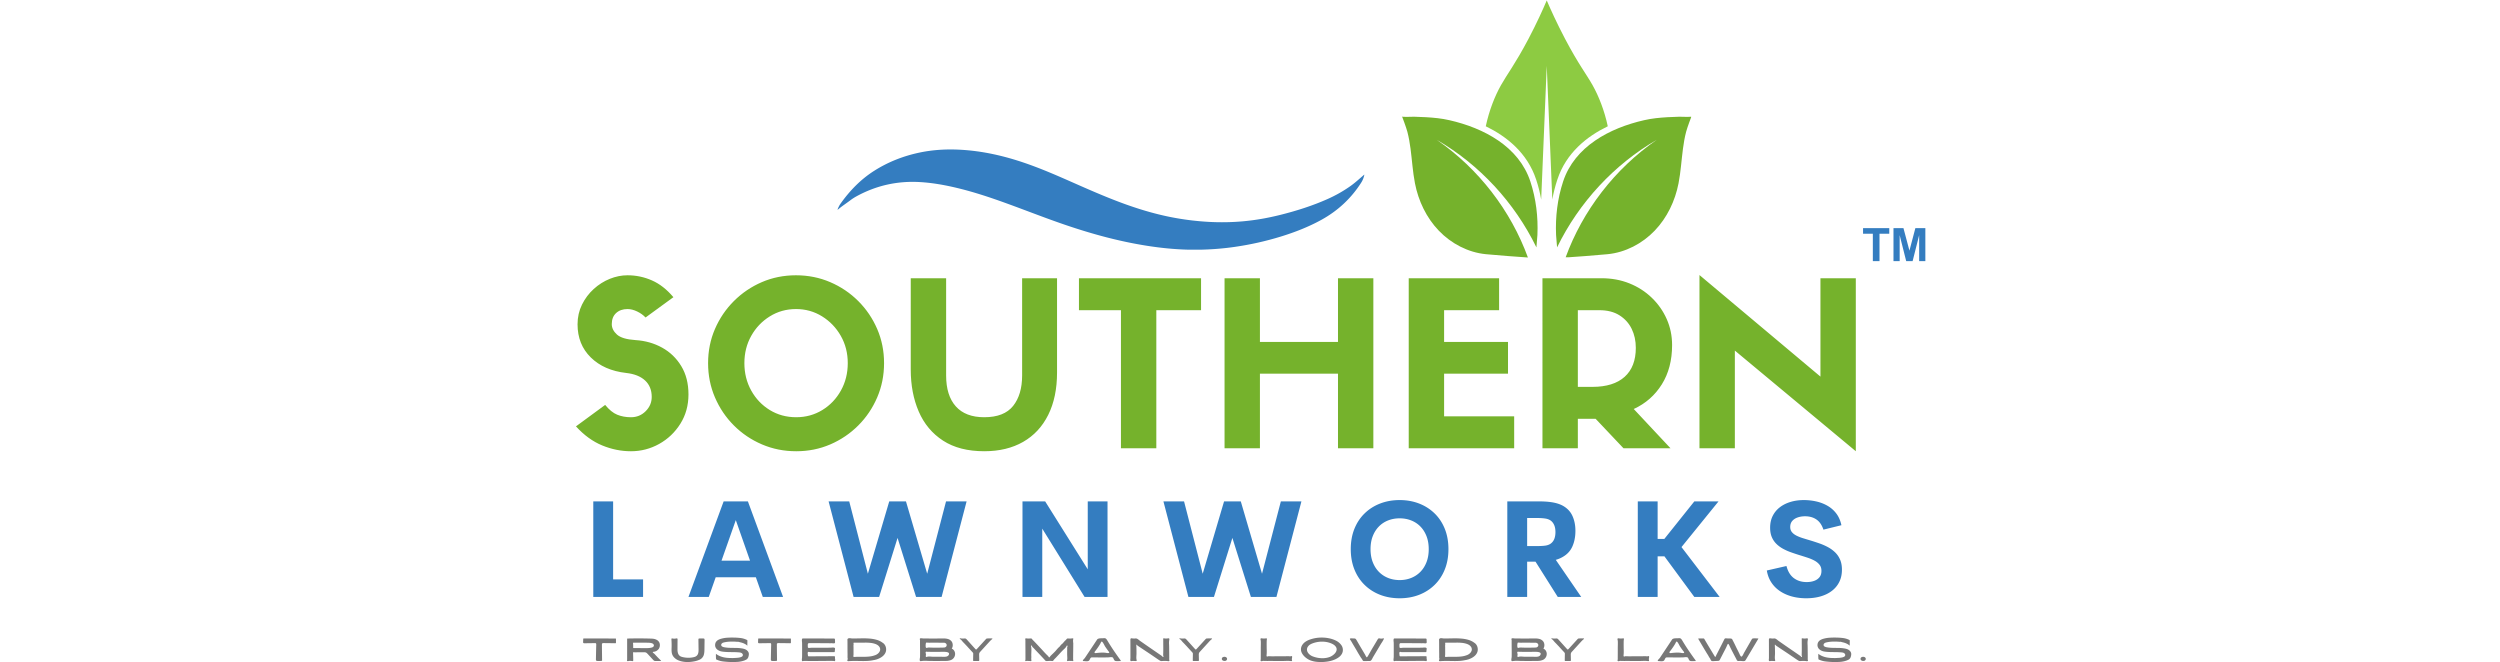 <svg xmlns="http://www.w3.org/2000/svg" viewBox="914.959 1020.101 453.134 222.535" style="height:120px"><defs><clipPath id="a"><path d="M1594 853h189.82v197.996H1594Zm0 0"></path></clipPath><clipPath id="b"><path d="M1379 853h190v197.996h-190Zm0 0"></path></clipPath><clipPath id="c"><path d="M1496 691.156h172V971h-172Zm0 0"></path></clipPath><clipPath id="d"><path d="M588 900h738.25v140.383H588Zm0 0"></path></clipPath><clipPath id="e"><path d="M0 0h1837v332H0z"></path></clipPath><clipPath id="f"><path d="M2024.602 1010.207H2062v46.477h-37.398Zm0 0"></path></clipPath><clipPath id="g"><path d="M2067 1010.207h44.563v46.477H2067Zm0 0"></path></clipPath></defs><g clip-path="url(#a)" transform="translate(861.684 854.329)scale(.24)"><path fill="#75b22c" d="M1767.258 854.188c-11.02.308-22.086.804-33.051 2.066-5.531.633-11.031 1.601-16.46 2.84-47.821 10.937-97.017 36.652-113.224 85.89-7.902 24.028-10.945 49.567-9.847 74.79.043.933.617 9.39 1.402 17.398 30.75-63.184 80.16-116.176 139.578-150.625-58.86 40.613-103.765 99.258-127.664 164.789 14.11-.957 41.055-2.875 58.836-4.617 24.973-2.438 48.57-14.824 65.942-32.93 17.367-18.105 28.632-41.68 33.41-66.312 3.101-15.98 4.062-32.262 6.183-48.383 1.055-7.98 2.39-15.938 4.438-23.735 1.765-6.714 7.418-21.43 7.418-21.43-.336.876-15.719.216-16.961.25Zm0 0"></path></g><g clip-path="url(#b)" transform="translate(861.684 854.329)scale(.24)"><path fill="#75b22c" d="M1395.957 854.188c11.023.308 22.09.804 33.055 2.066 5.531.633 11.031 1.601 16.46 2.84 47.817 10.937 97.016 36.652 113.22 85.89 7.906 24.028 10.949 49.567 9.851 74.79-.043.933-.617 9.39-1.406 17.398-30.746-63.184-80.157-116.176-139.574-150.625 58.859 40.613 103.765 99.258 127.66 164.789-14.106-.957-41.051-2.875-58.832-4.617-24.977-2.438-48.57-14.824-65.942-32.93-17.37-18.105-28.633-41.68-33.41-66.312-3.101-15.98-4.062-32.262-6.184-48.383-1.054-7.98-2.39-15.938-4.437-23.735-1.766-6.714-7.418-21.43-7.418-21.43.332.876 15.715.216 16.957.25Zm0 0"></path></g><g clip-path="url(#c)" transform="translate(861.684 854.329)scale(.24)"><path fill="#8dcb42" d="M1667.094 867.582c-29.035 14.047-58.328 37.09-70.664 74.773-2.996 8.993-5.309 18.243-7.024 27.665l-7.793-187.06-7.793 187.317c-1.629-9.593-4.027-18.93-7.023-28.007-12.336-37.516-41.543-60.641-70.578-74.688 4.71-22.012 12.508-41.969 21.328-57.64 8.652-15.419 19.613-29.122 38.543-64.922 11.648-22.184 20.129-40.942 25.523-53.704 5.48 12.762 13.961 31.52 25.61 53.704 18.843 35.8 29.89 49.503 38.543 64.921 8.82 15.672 16.617 35.63 21.328 57.641m0 0"></path></g><g clip-path="url(#d)" transform="translate(861.684 854.329)scale(.24)"><path fill="#347dc0" d="M588.195 984.512c1.309-3.352 2.563-6.051 4.282-8.469 12.957-18.211 28.234-34.059 47.21-46.113 19.649-12.48 40.981-20.805 63.711-25.567 18.41-3.86 37.032-4.93 55.809-3.996 31.734 1.574 62.336 8.582 92.27 18.91 22.195 7.657 43.695 17.016 65.148 26.493 22.695 10.02 45.383 20.03 68.645 28.695 22.613 8.422 45.62 15.465 69.3 20.195a380.5 380.5 0 0 0 54.262 6.832c15.648.84 31.266.586 46.86-.781 17.847-1.566 35.44-4.703 52.812-9.055 22.613-5.664 44.773-12.68 66.105-22.168 11.254-5.008 21.942-11.015 31.993-18.117 6.355-4.492 12.085-9.766 17.98-14.824.473-.406.816-.98 1.621-1.184-.84 3.961-2.203 7.621-4.348 10.996-14.18 22.27-32.91 39.653-56.039 52.352-18.027 9.898-37.082 17.3-56.699 23.34-21.172 6.515-42.734 11.312-64.652 14.469-12.43 1.793-24.926 2.949-37.485 3.539-10.3.484-20.601.59-30.898.234-13.637-.477-27.223-1.633-40.762-3.395-47.382-6.168-93.117-18.855-138.062-34.714-24.07-8.493-47.84-17.797-71.824-26.512-22.817-8.293-45.817-15.965-69.45-21.652-17.238-4.145-34.64-7.27-52.355-8.301-31.422-1.828-60.992 4.773-88.633 19.89-3.012 1.649-5.914 3.5-8.644 5.578-5.606 4.262-11.57 8.047-16.938 12.633-.191.164-.441.258-1.219.692m0 0"></path></g><g clip-path="url(#e)" fill="#75b22c" transform="translate(912.28 1111.384)scale(.24)"><path d="M81.485 141.984c-20.668-2.344-37.183-9.586-49.547-21.735q-18.531-18.217-18.53-46.344 0-15.029 6.233-27.656 6.235-12.62 16.454-21.89 10.232-9.262 22.53-14.22 12.313-4.951 24.782-4.952c11.938 0 23.336 2.398 34.203 7.187q16.296 7.19 30.047 23.485l-39 28.453c-3.2-3.406-7.14-6.227-11.828-8.469-4.687-2.238-9.164-3.36-13.422-3.36-6.605 0-11.933 1.868-15.984 5.594-4.055 3.73-6.078 8.899-6.078 15.5q-.001 8.002 7.187 14.563 7.2 6.549 26.063 7.812 20.45 1.282 37.234 10.563c11.188 6.18 20.133 14.808 26.844 25.89q10.078 16.611 10.078 39.626c0 15.343-3.781 29.039-11.344 41.078q-11.345 18.065-29.734 28.297-18.375 10.218-39.469 10.218-20.454-.001-40.281-8.14c-13.211-5.438-25.461-14.336-36.75-26.703l40.906-30.047q8.312 10.235 16.938 13.75c5.757 2.343 12.156 3.515 19.187 3.515 8.094 0 14.96-2.82 20.61-8.468q8.467-8.466 8.468-19.985-.001-14.374-9.266-23-9.27-8.639-26.53-10.562m238.134 109.64q-25.583-.002-47.953-9.578-22.378-9.591-39.313-26.531-16.939-16.95-26.531-39.328-9.595-22.372-9.594-47.938-.002-25.576 9.594-47.797 9.592-22.217 26.531-39.156 16.936-16.934 39.157-26.516 22.218-9.592 47.78-9.593 25.577 0 47.954 9.594 22.373 9.58 39.312 26.515 16.934 16.939 26.532 39.156 9.592 22.22 9.593 47.797-.001 25.566-9.593 47.938-9.599 22.377-26.532 39.328-16.938 16.94-39.156 26.531c-14.812 6.383-30.742 9.578-47.781 9.578m-.328-199.14q-20.145.002-36.61 10.234-16.454 10.22-26.046 27.328-9.58 17.098-9.579 38.203 0 21.096 9.578 38.36 9.594 17.25 26.047 27.328Q299.148 204 319.62 203.998c13.414 0 25.613-3.351 36.594-10.062q16.464-10.078 26.047-27.328 9.592-17.264 9.593-38.36 0-21.105-9.75-38.203-9.752-17.11-26.219-27.328-16.453-10.232-36.593-10.234m263.69 199.141q-34.83 0-57.687-14.86-22.863-14.87-34.047-40.765-11.19-25.888-11.188-58.812V9.343h49.547v136.156c0 18.75 4.523 33.188 13.578 43.313q13.594 15.186 39.797 15.186 27.81 0 40.438-15.812 12.623-15.827 12.625-42.688V9.342h48.906v132q-.001 34.536-12.313 59.297-12.299 24.768-35.156 37.875-22.846 13.112-54.5 13.11m241.012-4.156h-49.548V54.093h-58.812V9.343h171v44.75h-62.64ZM919.547 9.343h49.546v89.172h109.329V9.343h49.53v238.125h-49.53V142.952H969.093v104.516h-49.546Zm405.627 238.125h-147.687V9.343h126.578v44.75h-77.032v44.422h89.5v44.437h-89.5v59.766h98.141Zm114.099-41.234h-24.938v41.234h-49.546V9.343h82.796c14.063 0 27.055 2.398 38.985 7.188q17.905 7.19 31.328 20.14 13.436 12.939 20.937 29.89 7.514 16.94 7.516 36.423 0 31.968-14.39 54.984c-9.587 15.344-22.688 26.852-39.313 34.516l51.469 54.984h-65.844Zm-24.938-44.75h20.47c19.6 0 34.624-4.688 45.062-14.063q15.656-14.062 15.656-40.594-.001-14.7-5.75-26.53-5.755-11.827-17.11-19.017c-7.562-4.789-16.992-7.187-28.28-7.187h-30.049Zm339.781-14.376V9.343h49.53v242.281l-169.405-140.968v136.812h-49.547V4.858Zm0 0"></path></g><path d="M927.455 1214.862h10.067v5.89h-16.736v-32.117h6.669Zm50.306 5.889-2.334-6.624h-13.492l-2.334 6.624h-6.823l11.825-32.116h8.156l11.825 32.116Zm-13.87-12.203h9.58l-4.78-13.623Zm44.391 12.203-8.4-32.116h6.935l6.268 24.316 7.179-24.316h5.624l7.133 24.316 6.332-24.316h6.913l-8.4 32.116h-8.58l-6.223-19.846-6.201 19.846Zm78.708-32.116h6.647v32.116h-7.71l-14.227-22.96v22.96h-6.646v-32.116h7.624l14.313 22.825Zm33.836 32.116-8.4-32.116h6.935l6.268 24.316 7.179-24.316h5.623l7.134 24.316 6.332-24.316h6.913l-8.4 32.116h-8.58l-6.224-19.846-6.2 19.846Zm70.998.446q-3.534 0-6.535-1.154-3-1.157-5.222-3.323-2.223-2.169-3.447-5.212-1.222-3.046-1.222-6.826 0-3.777 1.222-6.823 1.224-3.045 3.447-5.2 2.221-2.158 5.222-3.313 3.001-1.157 6.535-1.157 3.532 0 6.523 1.157 2.99 1.155 5.212 3.313 2.22 2.154 3.443 5.2 1.225 3.046 1.225 6.823 0 3.78-1.225 6.826-1.222 3.044-3.444 5.212-2.221 2.165-5.211 3.323-2.99 1.154-6.523 1.154m0-6.114q2.068 0 3.855-.709 1.79-.71 3.114-2.057 1.322-1.344 2.064-3.267.746-1.921.746-4.369-.001-2.443-.746-4.353-.742-1.914-2.064-3.26-1.324-1.345-3.114-2.042-1.787-.7-3.855-.7t-3.86.7q-1.787.697-3.109 2.042-1.324 1.346-2.068 3.26-.742 1.911-.742 4.353 0 2.447.742 4.37.744 1.922 2.068 3.266 1.322 1.346 3.11 2.057 1.79.708 3.859.708m53.151 5.669-7.471-11.847h-2.822v11.847h-6.669v-32.116h10.559q2.045 0 3.499.168 1.457.166 2.522.465 1.067.3 1.892.723 2.356 1.244 3.387 3.458 1.034 2.211 1.034 5.077 0 3.024-1.057 5.335-1.053 2.313-3.5 3.6-.888.488-2.042.821l8.554 12.47Zm-10.293-26.538v9.446h2.956q1.911 0 3.042-.143 1.135-.145 1.87-.655 1.645-1.135 1.645-3.912 0-1.356-.4-2.3-.402-.948-1.11-1.503-.757-.576-1.937-.753-1.176-.18-3.11-.18Zm51.881 9.779 12.825 16.76h-8.512l-10.045-13.646h-2.29v13.645h-6.669v-32.116h6.67v12.626h2.244l10.09-12.626h8.134Zm41.951 17.205q-2.6 0-4.848-.61-2.245-.614-4.013-1.802-1.764-1.187-2.9-2.923-1.132-1.734-1.51-4.001l6.602-1.51q.712 2.754 2.488 4.076 1.78 1.323 4.29 1.323 1.423 0 2.555-.409 1.135-.411 1.791-1.255.655-.846.633-2.135 0-1.18-.622-1.99-.622-.812-1.667-1.39-1.045-.576-2.39-1.02a118 118 0 0 0-2.81-.89 76 76 0 0 1-2.825-.945 18 18 0 0 1-2.645-1.188q-1.245-.689-2.211-1.645a7 7 0 0 1-1.521-2.278q-.555-1.322-.555-3.124 0-2.222.854-3.946.858-1.722 2.39-2.91t3.602-1.81q2.068-.626 4.488-.626 2.113 0 4.155.457 2.046.457 3.792 1.457t2.967 2.612 1.712 3.923l-6.047 1.487q-.757-2.311-2.334-3.399-1.578-1.09-3.844-1.09-1.334 0-2.47.39-1.132.386-1.82 1.176-.69.792-.69 2.035 0 1 .544 1.69.547.69 1.491 1.18.944.487 2.177.876a179 179 0 0 0 2.589.787 81 81 0 0 1 2.967.967 20 20 0 0 1 2.855 1.244q1.356.723 2.436 1.757t1.7 2.47q.622 1.43.623 3.386-.001 2.29-.88 4.08-.878 1.787-2.489 3.024-1.611 1.234-3.799 1.866-2.189.633-4.81.633m0 0" fill="#347dc0"></path><path fill="#777" d="M917.457 1236.215a.1.1 0 0 1-.034-.041.1.1 0 0 0-.03-.045.4.4 0 0 1-.03-.116l-.004-.12q.022-.247.027-.491.007-.244.018-.48 0-.108.041-.16a.15.15 0 0 1 .098-.05l.108-.003 5.287.003q2.649.004 5.302.016.033 0 .07.007a.1.1 0 0 1 .068.037q.034.031.034.128v1.124q0 .064-.007.127a.15.15 0 0 1-.057.109.2.2 0 0 1-.097.048 1 1 0 0 1-.109.004q-.97-.018-1.937-.03l-1.933-.022a2 2 0 0 0-.281.022q-.14.02-.225.139-.056.075-.067.172a2 2 0 0 0-.008.195q.007 1.304.023 2.615.018 1.312.03 2.627l-.008.086a.12.12 0 0 1-.037.075q-.042.042-.139.041-.322.045-.648.049-.323.007-.645-.004-.154 0-.31-.041a.4.4 0 0 1-.24-.176.5.5 0 0 1-.042-.161q-.003-.086-.003-.161.022-1.251.048-2.492.026-1.24.06-2.48 0-.127-.033-.266-.031-.142-.15-.207a.2.2 0 0 0-.098-.022h-.105l-1.75.023q-.873.008-1.757.03-.109 0-.228-.016a.36.36 0 0 1-.202-.093m25.762 5.62.15.15q.074.076.15.16.022.023.037.046a.05.05 0 0 1 .007.052q-.01.045-.108.045h-1.608q-.139 0-.273-.01a1 1 0 0 1-.255-.057.7.7 0 0 1-.255-.165l-.217-.221-1.682-1.825q-.166-.18-.349-.352a1.05 1.05 0 0 0-.42-.251 1.4 1.4 0 0 0-.321-.064 2.4 2.4 0 0 0-.323 0h-.843q-.334.011-.67.012h-.679q-.184 0-.367.007-.18.004-.363.004a2 2 0 0 1-.203-.015 2 2 0 0 0-.258-.019q-.124 0-.176.056a.1.1 0 0 0-.03.056l-.004.072q.01.11.011.217v.225q.012.172.011.34 0 .167.012.338.01.326.015.656.007.326.007.663.007.105-.019.22a.21.21 0 0 1-.135.154.2.2 0 0 1-.1 0l-.113-.018a3 3 0 0 0-.61-.071q-.308-.008-.607.06a4 4 0 0 0-.177.026q-.086.014-.172-.008-.128-.042-.15-.142-.022-.105.004-.229.03-.123.03-.22v-6.771q0-.045.004-.094a.13.13 0 0 1 .037-.079.12.12 0 0 1 .087-.048q.055-.008.108-.008a167 167 0 0 1 3.69-.04q1.851 0 3.699.051.396.012.794.034.4.024.79.116a3.4 3.4 0 0 1 .735.289 1.9 1.9 0 0 1 .61.49 1.74 1.74 0 0 1 .383.742 2.3 2.3 0 0 1 .045.855 2.2 2.2 0 0 1-.274.798q0 .093-.153.24-.151.146-.203.21a2 2 0 0 1-.228.194q-.117.087-.237.161a1.4 1.4 0 0 1-.322.158q-.172.06-.348.112a2 2 0 0 1-.195.03q-.15.015-.281.049-.127.03-.139.086-.008.03.034.094.12.165.285.284.168.117.307.255.153.155.293.315.137.162.292.31.299.327.61.645zm-5.553-3.882a33 33 0 0 0 1.334-.003q.67-.019 1.296-.158.138-.033.266-.075.13-.044.252-.12.12-.074.21-.183.092-.108.112-.236.056-.195-.042-.39-.098-.194-.258-.303a1.3 1.3 0 0 0-.356-.177 3 3 0 0 0-.39-.093 6 6 0 0 0-.891-.079q-.447-.007-.888-.007-.713 0-1.42-.004-.706-.003-1.417.004h-.558a1 1 0 0 1-.206.003 2 2 0 0 0-.195-.01q-.064 0-.15-.012-.086-.01-.142.03-.064.045-.071.168-.004.124.01.259.02.135.02.21.01.248.01.498v.495q0 .11.068.142.07.03.17.03h1.374q.685 0 1.375.011Zm9.435.862a9 9 0 0 1-.007-.532q.007-.266.019-.536a29 29 0 0 0-.057-2.705q-.01-.097.011-.195a.2.2 0 0 1 .098-.138q.074-.045.217 0a3 3 0 0 0 .85.052 2 2 0 0 0 .387-.06.65.65 0 0 1 .352 0q.146.05.146.33-.012.754-.019 1.499-.004.741-.004 1.498-.01.334 0 .67.011.335.087.657a2.3 2.3 0 0 0 .22.637q.158.3.405.517a1.8 1.8 0 0 0 .54.314 4.4 4.4 0 0 0 .592.17q.786.172 1.589.194a8 8 0 0 0 1.592-.109 5 5 0 0 0 .82-.202q.408-.142.69-.442a1.6 1.6 0 0 0 .382-.64q.115-.364.142-.762.026-.4.015-.779l-.022-1.596q-.012-.798-.019-1.596 0-.064.004-.131a.17.17 0 0 1 .048-.116.22.22 0 0 1 .14-.079q.085-.018.164-.019h1.27q.075 0 .15.007.078.005.142.05.108.075.128.206.022.127.022.247l-.022 1.487q-.008.742-.019 1.488 0 .494-.041 1.007a5 5 0 0 1-.172.99 2.5 2.5 0 0 1-.447.872q-.397.518-1.015.787a8 8 0 0 1-1.247.431q-1.178.288-2.394.338a9 9 0 0 1-2.406-.229 7.4 7.4 0 0 1-.97-.307 4.5 4.5 0 0 1-.896-.484 4 4 0 0 1-.746-.682 2.8 2.8 0 0 1-.505-.869 3.3 3.3 0 0 1-.158-.614 6 6 0 0 1-.056-.626m14.999 2.911-.023-.022a.2.2 0 0 1-.018-.053l-.012-.063a15 15 0 0 1-.033-1.728 5.5 5.5 0 0 0 1.315.772 7.7 7.7 0 0 0 1.465.446q.755.144 1.52.18.768.037 1.522.026a44 44 0 0 0 1.15-.06 7 7 0 0 0 1.136-.165 2.3 2.3 0 0 0 .573-.217.68.68 0 0 0 .356-.442.6.6 0 0 0-.079-.457.9.9 0 0 0-.345-.341 1.3 1.3 0 0 0-.442-.161 5 5 0 0 0-.472-.064q-1.177-.086-2.345-.086c-1.168 0-1.558-.024-2.335-.075a15 15 0 0 1-.869-.094 4 4 0 0 1-.846-.21 3.3 3.3 0 0 1-.761-.408 2 2 0 0 1-.577-.637q-.3-.516-.236-1.142.063-.626.453-1.068a2.3 2.3 0 0 1 .727-.544 4.7 4.7 0 0 1 .858-.318 10 10 0 0 1 2.068-.345q1.06-.067 2.106-.045 1.12.012 2.24.142a6.8 6.8 0 0 1 2.136.604q.063.03.127.067.068.038.102.105.018.053.022.113.007.06.008.123a76 76 0 0 0-.019.79q-.004.394-.004.795a3.3 3.3 0 0 0-.723-.543 5.6 5.6 0 0 0-.828-.375 9 9 0 0 0-.442-.139 6 6 0 0 0-.465-.108l-.273-.082a2 2 0 0 0-.285-.068 1.2 1.2 0 0 0-.277-.011 2 2 0 0 1-.285 0 15 15 0 0 0-1.39-.064q-.701-.01-1.401.049a10 10 0 0 0-1.383.21q-.184.042-.37.1a1.1 1.1 0 0 0-.342.18.8.8 0 0 0-.247.285.58.58 0 0 0-.075.36q.04.327.349.487a2.3 2.3 0 0 0 .621.225 12 12 0 0 0 1.983.206q1.003.023 2.004.03 1.003.005 1.986.165.377.053.745.16.367.11.701.3a2.4 2.4 0 0 1 .57.51 1.4 1.4 0 0 1 .314.678 1.5 1.5 0 0 1 .015.469q-.026.233-.078.46a3 3 0 0 1-.12.405 1.5 1.5 0 0 1-.206.371 1.4 1.4 0 0 1-.469.416q-.285.154-.588.273a8.4 8.4 0 0 1-2.458.495q-1.271.067-2.532.022a25 25 0 0 1-2.256-.187 7.3 7.3 0 0 1-2.154-.622.3.3 0 0 1-.11-.075m14.159-5.511a.1.1 0 0 1-.034-.041.1.1 0 0 0-.03-.045.4.4 0 0 1-.03-.116l-.003-.12q.022-.247.026-.491.007-.244.019-.48 0-.108.041-.16a.15.15 0 0 1 .097-.05l.109-.003 5.287.003q2.648.004 5.301.016.034 0 .071.007a.1.1 0 0 1 .068.037q.034.031.034.128v1.124q0 .064-.008.127a.15.15 0 0 1-.056.109.2.2 0 0 1-.098.048 1 1 0 0 1-.108.004q-.972-.018-1.937-.03l-1.934-.022a2 2 0 0 0-.28.022q-.14.02-.225.139-.056.075-.068.172a2 2 0 0 0-.007.195q.007 1.304.022 2.615.019 1.312.03 2.627l-.007.086a.12.12 0 0 1-.038.075q-.042.042-.138.041-.323.045-.648.049-.323.007-.645-.004-.154 0-.311-.041a.4.4 0 0 1-.24-.176.5.5 0 0 1-.041-.161q-.004-.086-.004-.161.023-1.251.049-2.492.026-1.24.06-2.48 0-.127-.034-.266-.03-.142-.15-.207a.2.2 0 0 0-.097-.022h-.105l-1.75.023q-.873.008-1.757.03-.11 0-.229-.016a.36.36 0 0 1-.202-.093m14.709 6.051.023.022q.086.075.202.049l.229-.049q.115-.033.236-.037.12-.007.225.004 2.255.044 4.503.015 2.248-.026 4.493-.027.213 0 .277.008.067.004.27.004.119 0 .228.04.108.046.21.038.1-.004.18-.142.074-.12.056-.285-.015-.168-.049-.333a1.7 1.7 0 0 1-.03-.3q0-.202.012-.333.01-.131-.072-.199-.082-.07-.36-.071l-8.347.044q-.27 0-.304-.176-.03-.18-.052-.386a16 16 0 0 1-.045-.415q-.02-.232.079-.405.063-.108.198-.113.135-.003.251.027a1.3 1.3 0 0 0 .356.06q.172.004.367.003h3.814q1.914 0 3.822-.007.04 0 .083-.004a.14.14 0 0 0 .078-.041q.045-.04.045-.139l.098-.895q.029-.259-.143-.36-.172-.104-.442-.108-.27-.008-.536.022-.262.026-.412.026-.528.009-1.064.008-.532 0-1.071.011-1.068 0-2.136.007-1.068.005-2.136.004-.202 0-.502.045-.297.042-.48 0-.116-.022-.175-.146a.46.46 0 0 1-.05-.244q0-.193-.01-.404a2.3 2.3 0 0 1 .01-.394q.023-.182.128-.3.109-.119.356-.12 1.146.012 2.29.012 1.141 0 2.285.011.569.008 1.15.008.585 0 1.158.011.247 0 .483-.004.236-.007.476.015.172.012.375.03.205.016.348-.105a.22.22 0 0 0 .094-.164q.011-.105.011-.203l-.03-.764q0-.075-.011-.146a.25.25 0 0 0-.056-.124.25.25 0 0 0-.165-.101 1 1 0 0 0-.21-.019l-10.318-.03q-.207 0-.281.172-.076.173-.076.428 0 .251.03.494.034.245.034.394.012.69.012 1.375v2.338q0 .48-.012.955 0 .312-.048.618a2.1 2.1 0 0 0-.008.622l.023.086q.011.042.033.087m15.279.011.045.022a.3.3 0 0 0 .052.02q.063.021.135.022h.135a23 23 0 0 1 2.09-.08q1.06.005 2.121.027t2.113-.03a13 13 0 0 0 2.065-.273l.27-.042a2 2 0 0 0 .27-.067q.13-.03.265-.064.135-.033.262-.075a7.4 7.4 0 0 0 1.09-.464 5 5 0 0 0 .997-.679 3.3 3.3 0 0 0 .738-.917 2.5 2.5 0 0 0 .323-1.113 2.9 2.9 0 0 0-.172-1.162 2.54 2.54 0 0 0-.623-.97 1.4 1.4 0 0 0-.213-.172 4 4 0 0 1-.229-.162q-.907-.658-2.03-.959a12 12 0 0 0-2.219-.39q-1.457-.119-2.918-.078-1.462.037-2.915.037-.218 0-.495-.048a3 3 0 0 0-.54-.049q-.262 0-.456.139-.203.139-.199.378.007.238.019.453-.001.462.004.915.003.454.003.918v.54q0 .505.004 1.022.007.518.019 1.026 0 .248-.007.506a32 32 0 0 0-.004.517q0 .162.037.315.037.15.019.3a1 1 0 0 1-.06.217q-.05.117-.067.233a.2.2 0 0 0 .07.187m2.016-1.424h-.003q-.005 0-.004-.011-.068-.075-.056-.203.01-.13.037-.277.026-.145.026-.232v-2.425q0-.193-.01-.258a3 3 0 0 1-.008-.27q0-.193.018-.258.023-.067.023-.263 0-.19-.034-.31-.031-.12.034-.177.063-.06.333-.06h1.911q.809 0 1.66-.003.85-.007 1.69.075.842.079 1.622.337.397.132.734.337a2.4 2.4 0 0 1 .611.525q.086.109.157.22.07.113.113.244.205.551.011 1.042-.195.491-.61.858-.414.364-.9.547a7.6 7.6 0 0 1-1.72.446q-.877.116-1.76.127-.885.012-1.78 0a21 21 0 0 0-1.769.053q-.075.01-.172 0a.26.26 0 0 1-.154-.064m33.863-1.985q.247.442.274.917a2.2 2.2 0 0 1-.147.918 2.25 2.25 0 0 1-.513.784 2.1 2.1 0 0 1-.813.498 4.6 4.6 0 0 1-1.506.266 161 161 0 0 0-1.532.015 134 134 0 0 1-3.474 0q-.82 0-1.682-.049a7.4 7.4 0 0 0-1.682.094q-.076.007-.169.019-.09.01-.176-.012-.142-.052-.18-.236-.037-.183-.01-.423.029-.243.066-.457.037-.216.038-.338.01-.474.011-.959v-.959q-.011-.929-.018-1.85-.005-.922-.004-1.84l-.034-.113a.8.8 0 0 1-.026-.25q.007-.142.123-.207.086-.056.285-.049.202.005.412.034.21.027.33.027.27 0 .43.007.161.004.237.004h.948q.206 0 .273.01.07.009.278.009 2.296 0 4.604-.03.648-.012 1.32.134.673.143 1.172.585.108.098.198.202.093.102.169.232.213.376.266.828a2.2 2.2 0 0 1-.064.873 1.7 1.7 0 0 1-.258.563q.562.258.854.753m-9.479-2.717q-.056.098-.101.367-.042.27-.045.577-.004.308.052.54.06.233.214.243.148.012.326-.048.18-.06.34-.072.172-.01.338-.003.168.003.341.015.992.042 1.99.033.996-.01 1.989-.022.314-.011.67-.034.356-.022.593-.27.216-.224.22-.52.004-.3-.21-.525a1 1 0 0 0-.497-.27 1.4 1.4 0 0 0-.285-.015q-.147.004-.296.004l-.18-.004q-.143-.007-.382-.007-.56 0-1.132-.015a46 46 0 0 0-1.142-.015q-.14 0-.281.007a9 9 0 0 1-.281.004 43 43 0 0 0-.986.011q-.491.009-.997-.045-.045 0-.097-.003a.2.2 0 0 0-.109.015l-.022.022zm7.482 4.302q.314-.442.236-.694-.076-.254-.397-.378a2.8 2.8 0 0 0-.772-.161 11 11 0 0 0-.866-.038q-1.24.034-2.491.034-.672 0-1.345-.011t-1.341-.011q-.11 0-.218-.03a.6.6 0 0 0-.202-.03q-.098.004-.184.123-.098.14-.045.322.056.184.087.327.033.105 0 .306-.03.2-.042.383-.011.184.064.28.074.1.326.012.31-.108.678-.109.367 0 .738.034.371.03.686.041h2.413q.205 0 .27-.003.067-.008.27-.008l-.012.022q.355 0 .746.008a3.4 3.4 0 0 0 .753-.075 1.37 1.37 0 0 0 .648-.344m12.846-5.692q.104-.052.225-.056.119-.007.224-.008a20 20 0 0 1 .66-.01q.322 0 .648-.012.052 0 .112.011a.1.1 0 0 1 .079.064q.033.054-.015.112a1 1 0 0 1-.101.105 5 5 0 0 0-.476.42 13 13 0 0 0-.442.464l-3.073 3.365q-.345.375-.333.892l.019.929.022.925q0 .079-.015.169a.15.15 0 0 1-.1.124.2.2 0 0 1-.057.015q-.03.007-.052.007h-.828q-.413 0-.825.011-.053 0-.075-.01-.075-.023-.097-.113a1 1 0 0 1-.019-.169q.011-.518.019-1.034l.022-1.038a.66.66 0 0 0-.127-.46 4 4 0 0 0-.266-.304q-.148-.15-.274-.292-.154-.16-.303-.327-.15-.168-.3-.33a27 27 0 0 1-.6-.655 13 13 0 0 0-.61-.648 11 11 0 0 0-.49-.524q-.253-.255-.503-.514a19 19 0 0 1-.416-.498 1.9 1.9 0 0 0-.476-.427.5.5 0 0 1-.138-.124q-.057-.081.007-.146a.11.11 0 0 1 .083-.034q.048 0 .09.011a3.9 3.9 0 0 0 1.24.064q.108-.007.21-.011.104-.007.21.011a.8.8 0 0 1 .307.158q.134.112.243.243.722.798 1.435 1.592.711.791 1.435 1.589.202.236.42.011.764-.83 1.517-1.66.756-.831 1.514-1.652.104-.138.236-.213.011 0 .034-.023m13.047 7.505a.34.34 0 0 0 .161.064.2.2 0 0 0 .082-.016q.036-.015.079-.026a.7.7 0 0 1 .3-.048q.153.004.314.026.172.01.341.004.169-.004.341.04.277.053.367-.055.093-.109.03-.379a1.4 1.4 0 0 1-.033-.517q.033-.259.022-.517-.011-.247-.019-.483-.004-.24.008-.476.022-.55.037-1.098a7 7 0 0 0-.048-1.09q0-.034-.034-.15a1.5 1.5 0 0 1-.041-.247q-.012-.13.03-.203.044-.07.176-.003a.1.1 0 0 1 .063.052q.023.042.034.086.116.304.36.521.243.214.45.45.258.28.52.558.266.274.525.55a188 188 0 0 1 2.233 2.365q.15.162.3.356a.67.67 0 0 0 .378.247q.085.022.172.026.086.007.173-.003l.693-.045a4.3 4.3 0 0 1 .697.01q.16.012.3.03a.38.38 0 0 0 .285-.082.9.9 0 0 0 .217-.243q.093-.146.202-.255.15-.16.307-.311.157-.153.308-.315a138 138 0 0 0 .944-1.015 61 61 0 0 1 .944-1.012 16 16 0 0 1 .892-.865q.487-.438.756-.967a.24.24 0 0 1 .064-.108q.12-.086.187.018.071.102.06.188-.007.109-.063.195a.36.36 0 0 0-.053.19q0 .799-.01 1.615a24 24 0 0 0 .033 1.623q.007.172.01.34.008.166-.01.338a2 2 0 0 1-.045.251q-.034.14-.023.255.034.164.15.172.12.011.266-.034.146-.04.244-.041.16 0 .322.023.16.022.333.01.086-.01.188-.014.104-.007.19.015.087.01.158.048.07.037.158-.003.115-.09.09-.229l-.05-.247q-.01-.108-.018-.221-.004-.112.008-.221 0-1.262.022-2.53.022-1.265.023-2.528 0-.205-.03-.27-.027-.063-.027-.27a3 3 0 0 0-.007-.266 6 6 0 0 1-.004-.273q0-.097.049-.225.048-.13.033-.236-.015-.109-.198-.131-.045 0-.09.007-.042.004-.082.004-.26.042-.525.052-.262.012-.52 0l-.428-.018q-.2-.011-.37.172a1.3 1.3 0 0 0-.154.184q-.065.094-.162.18l-.292.25q-.139.14-.176.2-.038.06-.18.209-.14.139-.176.206-.038.065-.18.214a1 1 0 0 1-.202.176q-.064.03-.217.18-.14.143-.176.194-.038.053-.192.206-.138.15-.172.218-.03.064-.172.213-.14.14-.199.176-.06.038-.21.191a14 14 0 0 0-.588.667q-.285.346-.6.67-.356.365-.726.713a17 17 0 0 0-.727.72q-.057.067-.116.18a.6.6 0 0 1-.135.183q-.076.067-.202.015a.27.27 0 0 1-.131-.132 1 1 0 0 0-.094-.172.6.6 0 0 0-.116-.15 3 3 0 0 0-.147-.127 23 23 0 0 1-1.165-1.191 64 64 0 0 0-1.131-1.226l-1.184-1.27a89 89 0 0 0-1.199-1.262l-.184-.177a3 3 0 0 1-.18-.19 1.2 1.2 0 0 1-.172-.214.4.4 0 0 0-.195-.176.26.26 0 0 0-.12-.03h-.13q-.353.007-.701.018a3.7 3.7 0 0 1-.69-.04q-.236-.044-.36.025-.123.072-.07.33.022.117.026.244.006.123.007.25v1.166q.011 1.12.015 2.244l.004 2.24v.54q0 .11-.053.277-.053.166.023.263m19.343-.011q-.065-.075.007-.21.07-.135.199-.285a5 5 0 0 1 .255-.277q.123-.123.165-.176l2.075-3.11q1.041-1.558 2.076-3.125.142-.202.412-.292a2.3 2.3 0 0 1 .592-.116 9 9 0 0 1 .633-.023q.315 0 .543-.022.128-.008.263-.012.134-.006.254.034.247.076.42.289.171.21.303.434a71 71 0 0 0 2.14 3.372q1.116 1.653 2.3 3.26.056.065.083.15.026.087-.038.142-.033.023-.12.023-.236 0-.483.003-.248.004-.498.016-.236 0-.491-.027a.76.76 0 0 1-.435-.187q-.161-.142-.258-.378a5 5 0 0 0-.21-.446.5.5 0 0 0-.352-.266q-.334-.075-.746-.02a8 8 0 0 1-.753.065l-.873.015q-.442.004-.884.003-.885 0-1.765-.007a137 137 0 0 0-1.76-.011q-.282 0-.428.157-.146.155-.243.375-.095.222-.221.416-.124.195-.36.27a1.9 1.9 0 0 1-.817.078 8 8 0 0 0-.832-.056l-.082-.019a.12.12 0 0 1-.071-.037m3.915-2.78q.045.087.184.127.085.034.172.03.085-.007.173-.019.733-.096 1.487-.138a10 10 0 0 1 1.491.019q.093 0 .311.044.217.042.468.072.254.026.439-.008.182-.033.213-.172.011-.052-.022-.116a.3.3 0 0 0-.075-.11q-.357-.463-.697-.936a34 34 0 0 1-.66-.962 8 8 0 0 1-.198-.371 11 11 0 0 0-.303-.555 3 3 0 0 0-.338-.48q-.165-.19-.292-.134-.079.019-.18.21a7 7 0 0 0-.195.39q-.09.198-.146.272-.139.214-.273.435a9 9 0 0 1-.285.439 25 25 0 0 1-.577.824 21 21 0 0 1-.61.794 1 1 0 0 0-.076.109.3.3 0 0 0-.04.116q-.001.053.029.12m12.109 2.768q.109.12.345.075a2.2 2.2 0 0 1 .712-.056q.366.026.723.038.344.01.259-.315a3.4 3.4 0 0 1-.105-.79 10 10 0 0 1 .03-.844q.033-.426.022-.802 0-.614-.011-1.232a34 34 0 0 0-.045-1.237q-.008-.239.037-.277.048-.037.132.041.082.075.16.173.082.094.147.138 1.36.915 2.724 1.818 1.363.899 2.712 1.828.374.247.735.502.362.251.73.498a17 17 0 0 0 .566.356q.284.172.64.143a11 11 0 0 1 .799-.038q.4-.007.798.015.13 0 .333.041a1.1 1.1 0 0 0 .39.019q.183-.026.228-.202.018-.093-.03-.203a.5.5 0 0 1-.048-.206q0-.205.004-.27.007-.063.007-.27 0-.808-.011-1.614-.012-.81-.019-1.619 0-.68-.041-1.408-.038-.727.093-1.394.053-.304-.048-.42-.101-.12-.416-.056-.29.053-.58.052a3 3 0 0 1-.574-.04q-.3-.057-.382.01-.08.066-.06.214.022.15.022.367 0 1.207.012 2.42a52 52 0 0 1-.034 2.421 1 1 0 0 0-.008.195q.007.098.042.183.01.045.03.09.022.042.033.094a.4.4 0 0 1 .011.097.16.16 0 0 1-.033.098q-.054.087-.135.06a.4.4 0 0 1-.146-.098 1 1 0 0 1-.094-.116 1 1 0 0 0-.169-.15q-.09-.063-.176-.127l-3.514-2.417a531 531 0 0 1-3.496-2.428 5 5 0 0 1-.442-.337 4 4 0 0 0-.498-.367 1.2 1.2 0 0 0-.517-.198.6.6 0 0 0-.169 0l-.176.018a5 5 0 0 1-.408.007 7 7 0 0 1-.42-.025q-.143-.023-.303-.046a.4.4 0 0 0-.293.064.33.33 0 0 0-.127.255 5 5 0 0 0-.011.296q.011 1.5.011 2.997v2.998q0 .132-.022.326-.023.19-.02.37.008.177.094.285m25.419-7.482q.104-.052.225-.056.12-.007.225-.008a20 20 0 0 1 .66-.01q.321 0 .647-.012.052 0 .113.011a.1.1 0 0 1 .078.064q.034.054-.014.112a1 1 0 0 1-.102.105 5 5 0 0 0-.476.42 13 13 0 0 0-.442.464l-3.072 3.365q-.345.375-.333.892l.018.929.023.925q0 .079-.015.169a.15.15 0 0 1-.101.124.2.2 0 0 1-.057.015q-.03.007-.052.007h-.828q-.413 0-.824.011-.053 0-.075-.01-.075-.023-.098-.113a1 1 0 0 1-.018-.169l.018-1.034.023-1.038a.66.66 0 0 0-.128-.46 4 4 0 0 0-.266-.304q-.146-.15-.273-.292-.155-.16-.304-.327-.15-.168-.3-.33a27 27 0 0 1-.599-.655 13 13 0 0 0-.61-.648 11 11 0 0 0-.491-.524q-.252-.255-.502-.514a19 19 0 0 1-.416-.498 1.9 1.9 0 0 0-.476-.427.5.5 0 0 1-.139-.124q-.056-.081.008-.146a.11.11 0 0 1 .082-.034q.048 0 .09.011a3.9 3.9 0 0 0 1.24.064q.109-.007.21-.011.104-.007.21.011a.8.8 0 0 1 .307.158q.134.112.244.243.722.798 1.435 1.592.71.791 1.435 1.589.202.236.42.011.764-.83 1.517-1.66.756-.831 1.513-1.652.104-.138.236-.213.012 0 .034-.023m5.252 6.804q-.001.357.322.54.216.128.494.157a1.1 1.1 0 0 0 .529-.075q.25-.104.355-.363.12-.248.008-.495-.113-.25-.352-.356a1.05 1.05 0 0 0-.555-.097q-.319.019-.554.187-.236.17-.247.49Zm13.079.701q.12.097.258.097a.74.74 0 0 0 .311-.067q.154-.064.315-.053l.895.023q.453.011.896 0 1.326 0 2.656.015 1.334.018 2.66-.015.54-.022 1.076-.027.54-.007 1.079.08.12.01.255-.023.134-.03.123-.191 0-.056-.011-.109a.4.4 0 0 0-.034-.097 1.1 1.1 0 0 1-.01-.394q.033-.187.066-.393.023-.108.015-.27-.004-.16-.157-.206-.116-.03-.247.026a.7.7 0 0 1-.259.053q-.207 0-.277-.023-.067-.022-.281-.022-.218 0-.438.007-.222.004-.439.004a80 80 0 0 1-1.34.011h-1.342q-.65 0-1.297.011-.645.012-1.292-.01-.162 0-.33-.016a1 1 0 0 0-.33.015q-.105.024-.25.071-.147.046-.255-.048a.24.24 0 0 1-.064-.132.5.5 0 0 1 0-.15q.022-.257.041-.513.022-.254.023-.513v-.562q0-.288-.012-.558a69 69 0 0 1-.015-1.087q-.004-.55.004-1.079 0-.28.011-.543a4 4 0 0 1 .056-.536q.011-.056.016-.112a1 1 0 0 0-.004-.116.2.2 0 0 0-.131-.139.35.35 0 0 0-.195-.011 3 3 0 0 1-.195.037 1 1 0 0 1-.191.015 6 6 0 0 1-.472.004 5 5 0 0 1-.469-.045 2 2 0 0 0-.27-.026q-.15-.008-.202.146a.64.64 0 0 0-.003.37q.056.2.067.372.022.217.022.438v.435q0 .42-.01.843a32 32 0 0 0-.012.85v1.533q0 .764-.011 1.528 0 .184.003.375.008.188-.045.371a2 2 0 0 0-.03.195q-.004.086.072.16m13.523-3.761q.04.627.359 1.203a4.6 4.6 0 0 0 .813 1.06 6.3 6.3 0 0 0 1.087.847q.587.36 1.18.554a8.5 8.5 0 0 0 1.877.394q.959.093 1.918.06 1.166-.045 2.3-.27a9 9 0 0 0 2.174-.723 7 7 0 0 0 .96-.577 3.8 3.8 0 0 0 .8-.76q.431-.547.56-1.173a2.7 2.7 0 0 0-.034-1.252q-.162-.625-.611-1.154-.683-.832-1.675-1.304a9.5 9.5 0 0 0-2.046-.711 12 12 0 0 0-2.518-.297 12.2 12.2 0 0 0-2.54.229 13 13 0 0 0-1.547.42q-.784.262-1.461.7a3.9 3.9 0 0 0-1.132 1.102q-.27.412-.378.828a2.6 2.6 0 0 0-.087.824m2.016.007a1.8 1.8 0 0 1 .09-.621q.105-.315.363-.619a2.4 2.4 0 0 1 .667-.565 5 5 0 0 1 .81-.371 9 9 0 0 1 2.05-.495 8.8 8.8 0 0 1 2.112-.007 7.8 7.8 0 0 1 2.039.524 5 5 0 0 1 .666.33q.326.188.596.446.465.465.555.933a1.55 1.55 0 0 1-.098.921q-.188.454-.562.844a4.5 4.5 0 0 1-.828.678 4.5 4.5 0 0 1-.91.453 7 7 0 0 1-1.885.367 8.8 8.8 0 0 1-1.956-.112 9.4 9.4 0 0 1-1.843-.513 3.7 3.7 0 0 1-.892-.525 3 3 0 0 1-.682-.76q-.27-.43-.292-.907m25.835-3.784q.022.097-.048.254a3 3 0 0 1-.15.296q-.079.14-.113.206a11 11 0 0 1-.393.637 14 14 0 0 0-.405.633l-1.281 2.158-.607 1.016q-.3.506-.603 1.012a8 8 0 0 0-.281.535 2.5 2.5 0 0 1-.356.555q-.202.236-.506.247l-1.877.034q-.29.007-.408-.143-.121-.149-.236-.39a1.7 1.7 0 0 0-.222-.34 3 3 0 0 1-.243-.337l-.266-.431a22 22 0 0 1-.262-.431 36 36 0 0 1-.51-.85l-.494-.866-1.173-1.97-.293-.51a21 21 0 0 0-.303-.506 3 3 0 0 0-.116-.173 3 3 0 0 1-.165-.254q-.076-.135-.09-.24-.016-.109.082-.142.27-.075.615-.053.344.023.614.023.139 0 .274.01.134.008.244.076.115.075.202.187.09.113.165.232.453.776.903 1.559a141 141 0 0 0 .918 1.559l.918 1.55q.183.293.322.589.138.296.356.554.052.065.16-.037.109-.1.237-.3a8 8 0 0 0 .255-.423l.22-.394q.098-.171.132-.224l.42-.746q.205-.367.419-.734.464-.765.922-1.533.46-.771.921-1.55.075-.116.165-.237.093-.119.236-.161.116-.023.225 0 .108.023.218.041.506.12 1.022-.052.206-.052.236.064m3.324 7.538.023.022q.086.075.202.049l.229-.049q.115-.033.236-.037.12-.007.225.004 2.255.044 4.503.015 2.248-.026 4.492-.027.214 0 .278.008.067.004.27.004.119 0 .228.04.108.046.21.038.1-.004.18-.142.074-.12.056-.285-.015-.168-.049-.333a1.7 1.7 0 0 1-.03-.3q0-.202.012-.333.01-.131-.072-.199-.082-.07-.36-.071l-8.347.044q-.27 0-.304-.176-.03-.18-.052-.386a16 16 0 0 1-.045-.415q-.02-.232.079-.405.063-.108.198-.113.135-.003.251.027a1.3 1.3 0 0 0 .356.06q.172.004.367.003h3.814q1.914 0 3.822-.007.04 0 .083-.004a.14.14 0 0 0 .078-.041q.045-.04.045-.139l.098-.895q.029-.259-.143-.36-.172-.104-.442-.108-.27-.008-.536.022-.262.026-.412.026-.528.009-1.064.008-.532 0-1.071.011-1.068 0-2.136.007-1.068.005-2.136.004-.202 0-.502.045-.297.042-.48 0-.116-.022-.176-.146a.46.46 0 0 1-.048-.244q0-.193-.011-.404a2.3 2.3 0 0 1 .01-.394q.023-.182.128-.3.109-.119.356-.12 1.146.012 2.29.012 1.141 0 2.285.011.569.008 1.15.008.585 0 1.158.011.247 0 .483-.004.236-.007.476.015.172.012.375.03.205.016.348-.105a.22.22 0 0 0 .094-.164q.011-.105.011-.203l-.03-.764q0-.075-.011-.146a.25.25 0 0 0-.056-.124.25.25 0 0 0-.165-.101 1 1 0 0 0-.21-.019l-10.318-.03q-.207 0-.282.172-.075.173-.075.428 0 .251.03.494.034.245.034.394.011.69.011 1.375v2.338q0 .48-.01.955-.001.312-.05.618a2.1 2.1 0 0 0-.007.622l.023.086q.011.042.033.087m15.279.011.045.022a.3.3 0 0 0 .052.02q.063.021.135.022h.135a23 23 0 0 1 2.09-.08q1.06.005 2.121.027t2.113-.03a13 13 0 0 0 2.065-.273l.27-.042a2 2 0 0 0 .27-.067q.13-.03.265-.064.135-.033.262-.075a7.4 7.4 0 0 0 1.09-.464 5 5 0 0 0 .997-.679 3.3 3.3 0 0 0 .738-.917 2.5 2.5 0 0 0 .323-1.113 2.9 2.9 0 0 0-.173-1.162 2.54 2.54 0 0 0-.622-.97 1.4 1.4 0 0 0-.213-.172 4 4 0 0 1-.229-.162q-.907-.658-2.03-.959a12 12 0 0 0-2.219-.39q-1.457-.119-2.918-.078-1.462.037-2.915.037-.218 0-.495-.048a3 3 0 0 0-.54-.049q-.262 0-.456.139-.203.139-.199.378.007.238.019.453-.001.462.004.915.003.454.003.918v.54q0 .505.004 1.022.007.518.019 1.026 0 .248-.007.506a32 32 0 0 0-.004.517q0 .162.037.315.037.15.019.3a1 1 0 0 1-.06.217q-.05.117-.068.233a.2.2 0 0 0 .072.187m2.015-1.424h-.003q-.005 0-.004-.011-.068-.075-.056-.203.01-.13.037-.277.026-.145.026-.232v-2.425q0-.193-.01-.258a3 3 0 0 1-.008-.27q0-.193.018-.258.023-.067.023-.263 0-.19-.034-.31-.031-.12.034-.177.063-.06.333-.06h1.911q.809 0 1.66-.003.85-.007 1.69.075.842.079 1.622.337.397.132.734.337a2.4 2.4 0 0 1 .611.525q.086.109.157.22.07.113.113.244.205.551.011 1.042-.195.491-.61.858-.414.364-.9.547a7.6 7.6 0 0 1-1.72.446q-.877.116-1.76.127-.885.012-1.78 0a21 21 0 0 0-1.769.053q-.075.01-.172 0a.26.26 0 0 1-.154-.064m33.863-1.985q.247.442.274.917a2.2 2.2 0 0 1-.147.918 2.25 2.25 0 0 1-.513.784 2.1 2.1 0 0 1-.813.498 4.6 4.6 0 0 1-1.506.266 161 161 0 0 0-1.532.015 134 134 0 0 1-3.474 0q-.82 0-1.682-.049a7.4 7.4 0 0 0-1.682.094q-.076.007-.169.019-.09.01-.176-.012-.143-.052-.18-.236-.037-.183-.01-.423.029-.243.066-.457.037-.216.038-.338.01-.474.011-.959v-.959q-.011-.929-.019-1.85-.004-.922-.003-1.84l-.034-.113a.8.8 0 0 1-.026-.25q.007-.142.123-.207.086-.056.285-.049.202.005.412.034.21.027.33.027.27 0 .43.007.161.004.237.004h.948q.205 0 .273.01.07.009.278.009 2.296 0 4.604-.03.648-.012 1.32.134.673.143 1.172.585.108.098.198.202.093.102.169.232.213.376.266.828a2.2 2.2 0 0 1-.064.873 1.7 1.7 0 0 1-.258.563q.562.258.854.753m-9.479-2.717q-.056.098-.101.367-.043.27-.045.577-.004.308.052.54.06.233.214.243.148.012.326-.048.18-.06.34-.072.172-.01.338-.003.168.003.341.015.992.042 1.99.033.996-.01 1.989-.022.314-.011.67-.034.356-.022.593-.27.216-.224.22-.52.004-.3-.21-.525a1 1 0 0 0-.497-.27 1.4 1.4 0 0 0-.285-.015q-.147.004-.296.004l-.18-.004q-.143-.007-.382-.007-.56 0-1.132-.015a46 46 0 0 0-1.142-.015q-.14 0-.281.007a9 9 0 0 1-.282.004 43 43 0 0 0-.985.011q-.491.009-.997-.045-.045 0-.097-.003a.2.2 0 0 0-.109.015l-.022.022zm7.482 4.302q.314-.442.236-.694-.076-.254-.397-.378a2.8 2.8 0 0 0-.772-.161 11 11 0 0 0-.866-.038q-1.24.034-2.491.034-.672 0-1.345-.011t-1.341-.011q-.11 0-.218-.03a.6.6 0 0 0-.202-.03q-.098.004-.184.123-.098.14-.045.322.056.184.087.327.033.105 0 .306-.03.2-.042.383-.011.184.064.28.074.1.326.012.31-.108.678-.109.367 0 .738.034.371.03.686.041h2.413q.205 0 .27-.003.067-.008.27-.008l-.012.022q.355 0 .746.008a3.4 3.4 0 0 0 .753-.075 1.37 1.37 0 0 0 .648-.344m12.846-5.692q.104-.052.225-.056.119-.007.224-.008a20 20 0 0 1 .66-.01q.322 0 .648-.012.052 0 .112.011a.1.1 0 0 1 .079.064q.033.054-.015.112a1 1 0 0 1-.101.105 5 5 0 0 0-.476.42 13 13 0 0 0-.442.464l-3.073 3.365q-.345.375-.333.892l.019.929q.01.465.022.925 0 .079-.015.169a.15.15 0 0 1-.1.124.2.2 0 0 1-.057.015q-.03.007-.053.007h-.827q-.413 0-.825.011-.053 0-.075-.01-.075-.023-.097-.113a1 1 0 0 1-.019-.169q.011-.518.019-1.034l.022-1.038a.66.66 0 0 0-.127-.46 4 4 0 0 0-.266-.304q-.148-.15-.274-.292-.154-.16-.303-.327-.15-.168-.3-.33a27 27 0 0 1-.6-.655 13 13 0 0 0-.61-.648 11 11 0 0 0-.49-.524q-.253-.255-.503-.514a19 19 0 0 1-.416-.498 1.9 1.9 0 0 0-.476-.427.5.5 0 0 1-.138-.124q-.057-.081.007-.146a.11.11 0 0 1 .083-.034q.048 0 .09.011a3.9 3.9 0 0 0 1.24.064q.108-.007.21-.011.104-.007.21.011a.8.8 0 0 1 .307.158q.134.112.243.243.722.798 1.435 1.592.711.791 1.435 1.589.202.236.42.011.764-.83 1.517-1.66.756-.831 1.514-1.652.104-.138.236-.213.011 0 .034-.023m13.294 7.505q.12.097.259.097a.74.74 0 0 0 .31-.067q.154-.064.315-.053l.896.023q.452.011.895 0 1.326 0 2.657.015 1.333.018 2.66-.015.539-.022 1.075-.027.54-.007 1.08.08.119.01.254-.023.135-.03.124-.191 0-.056-.012-.109a.4.4 0 0 0-.033-.097 1.1 1.1 0 0 1-.011-.394q.033-.187.067-.393.022-.108.015-.27-.004-.16-.158-.206-.116-.03-.247.026a.7.7 0 0 1-.258.053q-.207 0-.278-.023-.067-.022-.28-.022-.218 0-.439.007-.222.004-.438.004a80 80 0 0 1-1.342.011h-1.34q-.65 0-1.297.011-.645.012-1.293-.01-.161 0-.33-.016a1 1 0 0 0-.33.015q-.105.024-.25.071-.147.046-.255-.048a.24.24 0 0 1-.064-.132.5.5 0 0 1 0-.15q.022-.257.041-.513.023-.254.023-.513v-.562q0-.288-.011-.558a69 69 0 0 1-.015-1.087q-.005-.55.003-1.079 0-.28.012-.543a4 4 0 0 1 .056-.536q.01-.056.015-.112a1 1 0 0 0-.004-.116.2.2 0 0 0-.131-.139.35.35 0 0 0-.195-.011 3 3 0 0 1-.195.037 1 1 0 0 1-.19.015 6 6 0 0 1-.473.004 5 5 0 0 1-.468-.045 2 2 0 0 0-.27-.026q-.15-.008-.202.146a.64.64 0 0 0-.004.37q.056.2.067.372.023.217.023.438v.435q0 .42-.011.843a32 32 0 0 0-.012.85v1.533q0 .764-.011 1.528 0 .184.004.375.007.188-.045.371a2 2 0 0 0-.03.195q-.005.086.071.16m13.478-.01q-.065-.075.007-.21.07-.135.199-.285a5 5 0 0 1 .255-.277q.122-.123.165-.176l2.075-3.11q1.041-1.558 2.076-3.125.142-.202.412-.292a2.3 2.3 0 0 1 .592-.116 9 9 0 0 1 .633-.023q.315 0 .543-.022.128-.008.263-.012.134-.006.254.034.247.076.42.289.171.21.303.434a71 71 0 0 0 2.14 3.372q1.116 1.653 2.3 3.26.056.065.083.15.025.087-.038.142-.033.023-.12.023-.236 0-.483.003-.248.004-.498.016-.237 0-.491-.027a.76.76 0 0 1-.435-.187q-.161-.142-.258-.378a5 5 0 0 0-.21-.446.5.5 0 0 0-.352-.266q-.334-.075-.746-.02a8 8 0 0 1-.753.065l-.873.015q-.443.004-.884.003-.885 0-1.765-.007a137 137 0 0 0-1.76-.011q-.282 0-.428.157-.146.155-.244.375-.094.222-.22.416-.124.195-.36.27a1.9 1.9 0 0 1-.817.078 8 8 0 0 0-.832-.056l-.082-.019a.12.12 0 0 1-.071-.037m3.915-2.78q.045.087.184.127.085.034.172.03.085-.007.172-.019.734-.096 1.488-.138a10 10 0 0 1 1.49.019q.094 0 .312.044.216.042.468.072.254.026.439-.008.182-.033.213-.172.011-.052-.022-.116a.3.3 0 0 0-.075-.11q-.357-.463-.697-.936a34 34 0 0 1-.66-.962 8 8 0 0 1-.198-.371 11 11 0 0 0-.304-.555 3 3 0 0 0-.337-.48q-.165-.19-.292-.134-.08.019-.18.21a7 7 0 0 0-.195.39q-.09.198-.146.272-.139.214-.273.435a9 9 0 0 1-.285.439 25 25 0 0 1-.577.824 21 21 0 0 1-.611.794 1 1 0 0 0-.075.109.3.3 0 0 0-.041.116q0 .053.03.12m27.907-4.725q0-.011.023-.011.085-.041.176-.053.092-.011.18-.011a15 15 0 0 1 .812 0 11 11 0 0 1 .806.052 2033 2033 0 0 1-2.136 3.597 1296 1296 0 0 1-2.147 3.597 2 2 0 0 1-.12.173.5.5 0 0 1-.16.138q-.196.097-.47.098-.273 0-.55-.034a4 4 0 0 0-.49-.03q-.215-.011-.521.015-.308.03-.502-.101-.132-.086-.207-.251-.075-.169-.15-.311l-.389-.742a92 92 0 0 1-.787-1.51l-.139-.259-.434-.85a40 40 0 0 1-.42-.854q-.02-.041-.09-.199-.072-.157-.168-.33a2 2 0 0 0-.195-.284q-.094-.112-.161-.06-.117.075-.202.27l-.143.322q-.075.15-.138.314-.065.162-.143.311-.161.346-.34.686l-.36.686-1.368 2.652a1.3 1.3 0 0 1-.109.203q-.064.098-.16.16-.099.069-.23.083-.127.015-.258.027l-.79.044q-.394.022-.795.042-.105 0-.22-.008a.7.7 0 0 1-.222-.045.54.54 0 0 1-.202-.172q-.087-.12-.165-.236 0-.12-.097-.285a3 3 0 0 0-.214-.33q-.12-.164-.184-.262a23 23 0 0 1-.24-.435 5 5 0 0 0-.254-.427 23 23 0 0 1-.502-.805q-.244-.412-.491-.813l-2.113-3.567a.4.4 0 0 1-.049-.109.074.074 0 0 1 .026-.086.17.17 0 0 1 .12-.041h1.499l.131.003q.07.005.128.027.051.045.093.105.045.056.079.112a175 175 0 0 0 1.723 2.908q.873 1.439 1.739 2.88.052.087.116.132.097.041.172-.071a1 1 0 0 0 .131-.259q.052-.146.075-.199l.39-.756a57 57 0 0 0 .386-.757q.194-.385.39-.765.396-.775.786-1.55l.776-1.544q.045-.075.082-.131a.4.4 0 0 1 .102-.105q.171-.108.446-.08.276.027.46.039.225 0 .457.01.232.009.45.008.127.012.255.03.13.016.24.09.148.098.235.292.087.196.165.345.116.207.218.412.104.203.202.409a21 21 0 0 1 .408.828q.195.42.401.831l.401.791a28 28 0 0 1 .397.805q.086.15.191.409.108.259.248.498.142.236.303.333.131.065.281-.09.15-.156.289-.411.142-.255.254-.491.116-.236.169-.334l2.492-4.335q.063-.12.138-.22.075-.105.184-.158m5.575 7.493q.108.12.344.075a2.2 2.2 0 0 1 .712-.056q.367.026.724.038.344.01.258-.315a3.4 3.4 0 0 1-.105-.79 10 10 0 0 1 .03-.844q.034-.426.023-.802 0-.614-.012-1.232a34 34 0 0 0-.045-1.237q-.008-.239.038-.277.048-.037.131.041.082.075.161.173.082.094.146.138 1.36.915 2.724 1.818 1.363.899 2.713 1.828.374.247.734.502.362.251.73.498a17 17 0 0 0 .566.356q.284.172.641.143a11 11 0 0 1 .798-.038q.4-.007.798.015.131 0 .334.041a1.1 1.1 0 0 0 .39.019q.182-.026.228-.202.018-.093-.03-.203a.5.5 0 0 1-.049-.206q0-.205.004-.27.007-.063.007-.27 0-.808-.01-1.614-.012-.81-.02-1.619 0-.68-.04-1.408-.039-.727.093-1.394.052-.304-.049-.42-.101-.12-.416-.056-.29.053-.58.052a3 3 0 0 1-.574-.04q-.3-.057-.382.01-.079.066-.06.214.023.15.023.367 0 1.207.01 2.42a52 52 0 0 1-.033 2.421 1 1 0 0 0-.007.195q.007.098.04.183.011.045.03.09.023.042.034.094a.4.4 0 0 1 .012.097.16.16 0 0 1-.034.098q-.053.087-.135.06a.4.4 0 0 1-.146-.098 1 1 0 0 1-.094-.116 1 1 0 0 0-.168-.15q-.09-.063-.176-.127l-3.515-2.417a531 531 0 0 1-3.495-2.428 5 5 0 0 1-.442-.337 4 4 0 0 0-.498-.367 1.2 1.2 0 0 0-.518-.198.6.6 0 0 0-.168 0l-.176.018a5 5 0 0 1-.409.007 7 7 0 0 1-.42-.025q-.143-.023-.303-.046a.4.4 0 0 0-.292.064.33.33 0 0 0-.127.255 5 5 0 0 0-.012.296q.012 1.5.012 2.997v2.998q0 .132-.023.326-.023.19-.019.37.008.177.094.285m16.629-.517-.023-.022a.2.2 0 0 1-.018-.053l-.012-.063a15 15 0 0 1-.033-1.728 5.5 5.5 0 0 0 1.315.772 7.7 7.7 0 0 0 1.465.446q.755.144 1.52.18.768.037 1.522.026a44 44 0 0 0 1.15-.06 7 7 0 0 0 1.135-.165 2.3 2.3 0 0 0 .574-.217.68.68 0 0 0 .356-.442.6.6 0 0 0-.079-.457.9.9 0 0 0-.345-.341 1.3 1.3 0 0 0-.442-.161 5 5 0 0 0-.472-.064q-1.177-.086-2.345-.086c-1.168 0-1.558-.024-2.335-.075a15 15 0 0 1-.869-.094 4 4 0 0 1-.847-.21 3.3 3.3 0 0 1-.76-.408 2 2 0 0 1-.577-.637q-.3-.516-.236-1.142.063-.626.453-1.068a2.3 2.3 0 0 1 .727-.544 4.7 4.7 0 0 1 .858-.318 10 10 0 0 1 2.068-.345q1.06-.067 2.106-.045 1.12.012 2.24.142a6.8 6.8 0 0 1 2.136.604q.063.03.127.067.068.038.102.105.018.053.022.113.007.06.008.123a76 76 0 0 0-.02.79q-.003.394-.003.795a3.3 3.3 0 0 0-.723-.543 5.6 5.6 0 0 0-.828-.375 9 9 0 0 0-.442-.139 6 6 0 0 0-.465-.108l-.273-.082a2 2 0 0 0-.285-.068 1.2 1.2 0 0 0-.277-.011 2 2 0 0 1-.285 0 15 15 0 0 0-1.39-.064q-.701-.01-1.401.049a10 10 0 0 0-1.383.21q-.184.042-.37.1a1.1 1.1 0 0 0-.342.18.8.8 0 0 0-.247.285.58.58 0 0 0-.075.36q.04.327.349.487a2.3 2.3 0 0 0 .621.225 12 12 0 0 0 1.982.206q1.004.023 2.005.03 1.003.005 1.986.165.377.053.745.16.367.11.701.3a2.4 2.4 0 0 1 .57.51 1.4 1.4 0 0 1 .314.678 1.5 1.5 0 0 1 .015.469q-.026.233-.078.46a3 3 0 0 1-.12.405 1.5 1.5 0 0 1-.207.371 1.4 1.4 0 0 1-.468.416q-.285.154-.588.273a8.4 8.4 0 0 1-2.458.495q-1.271.067-2.533.022a25 25 0 0 1-2.255-.187 7.3 7.3 0 0 1-2.155-.622.3.3 0 0 1-.108-.075m14.105-.161q0 .357.323.54.216.128.494.157a1.1 1.1 0 0 0 .528-.075q.25-.104.356-.363.12-.248.008-.495-.113-.25-.352-.356a1.05 1.05 0 0 0-.555-.097q-.319.019-.554.187-.236.17-.248.49Zm0 0"></path><g clip-path="url(#f)" transform="translate(861.684 854.329)scale(.24)"><path fill="#347dc0" d="M2038.316 1056.445v-38.402h-13.714v-7.816h36.726v7.816h-13.683v38.402Zm0 0"></path></g><g clip-path="url(#g)" transform="translate(861.684 854.329)scale(.24)"><path fill="#347dc0" d="M2067.223 1056.445v-46.218h13.968l8.387 31.527 8.29-31.527h14v46.218h-8.673v-36.382l-9.172 36.382h-8.984l-9.144-36.382v36.382Zm0 0"></path></g></svg>